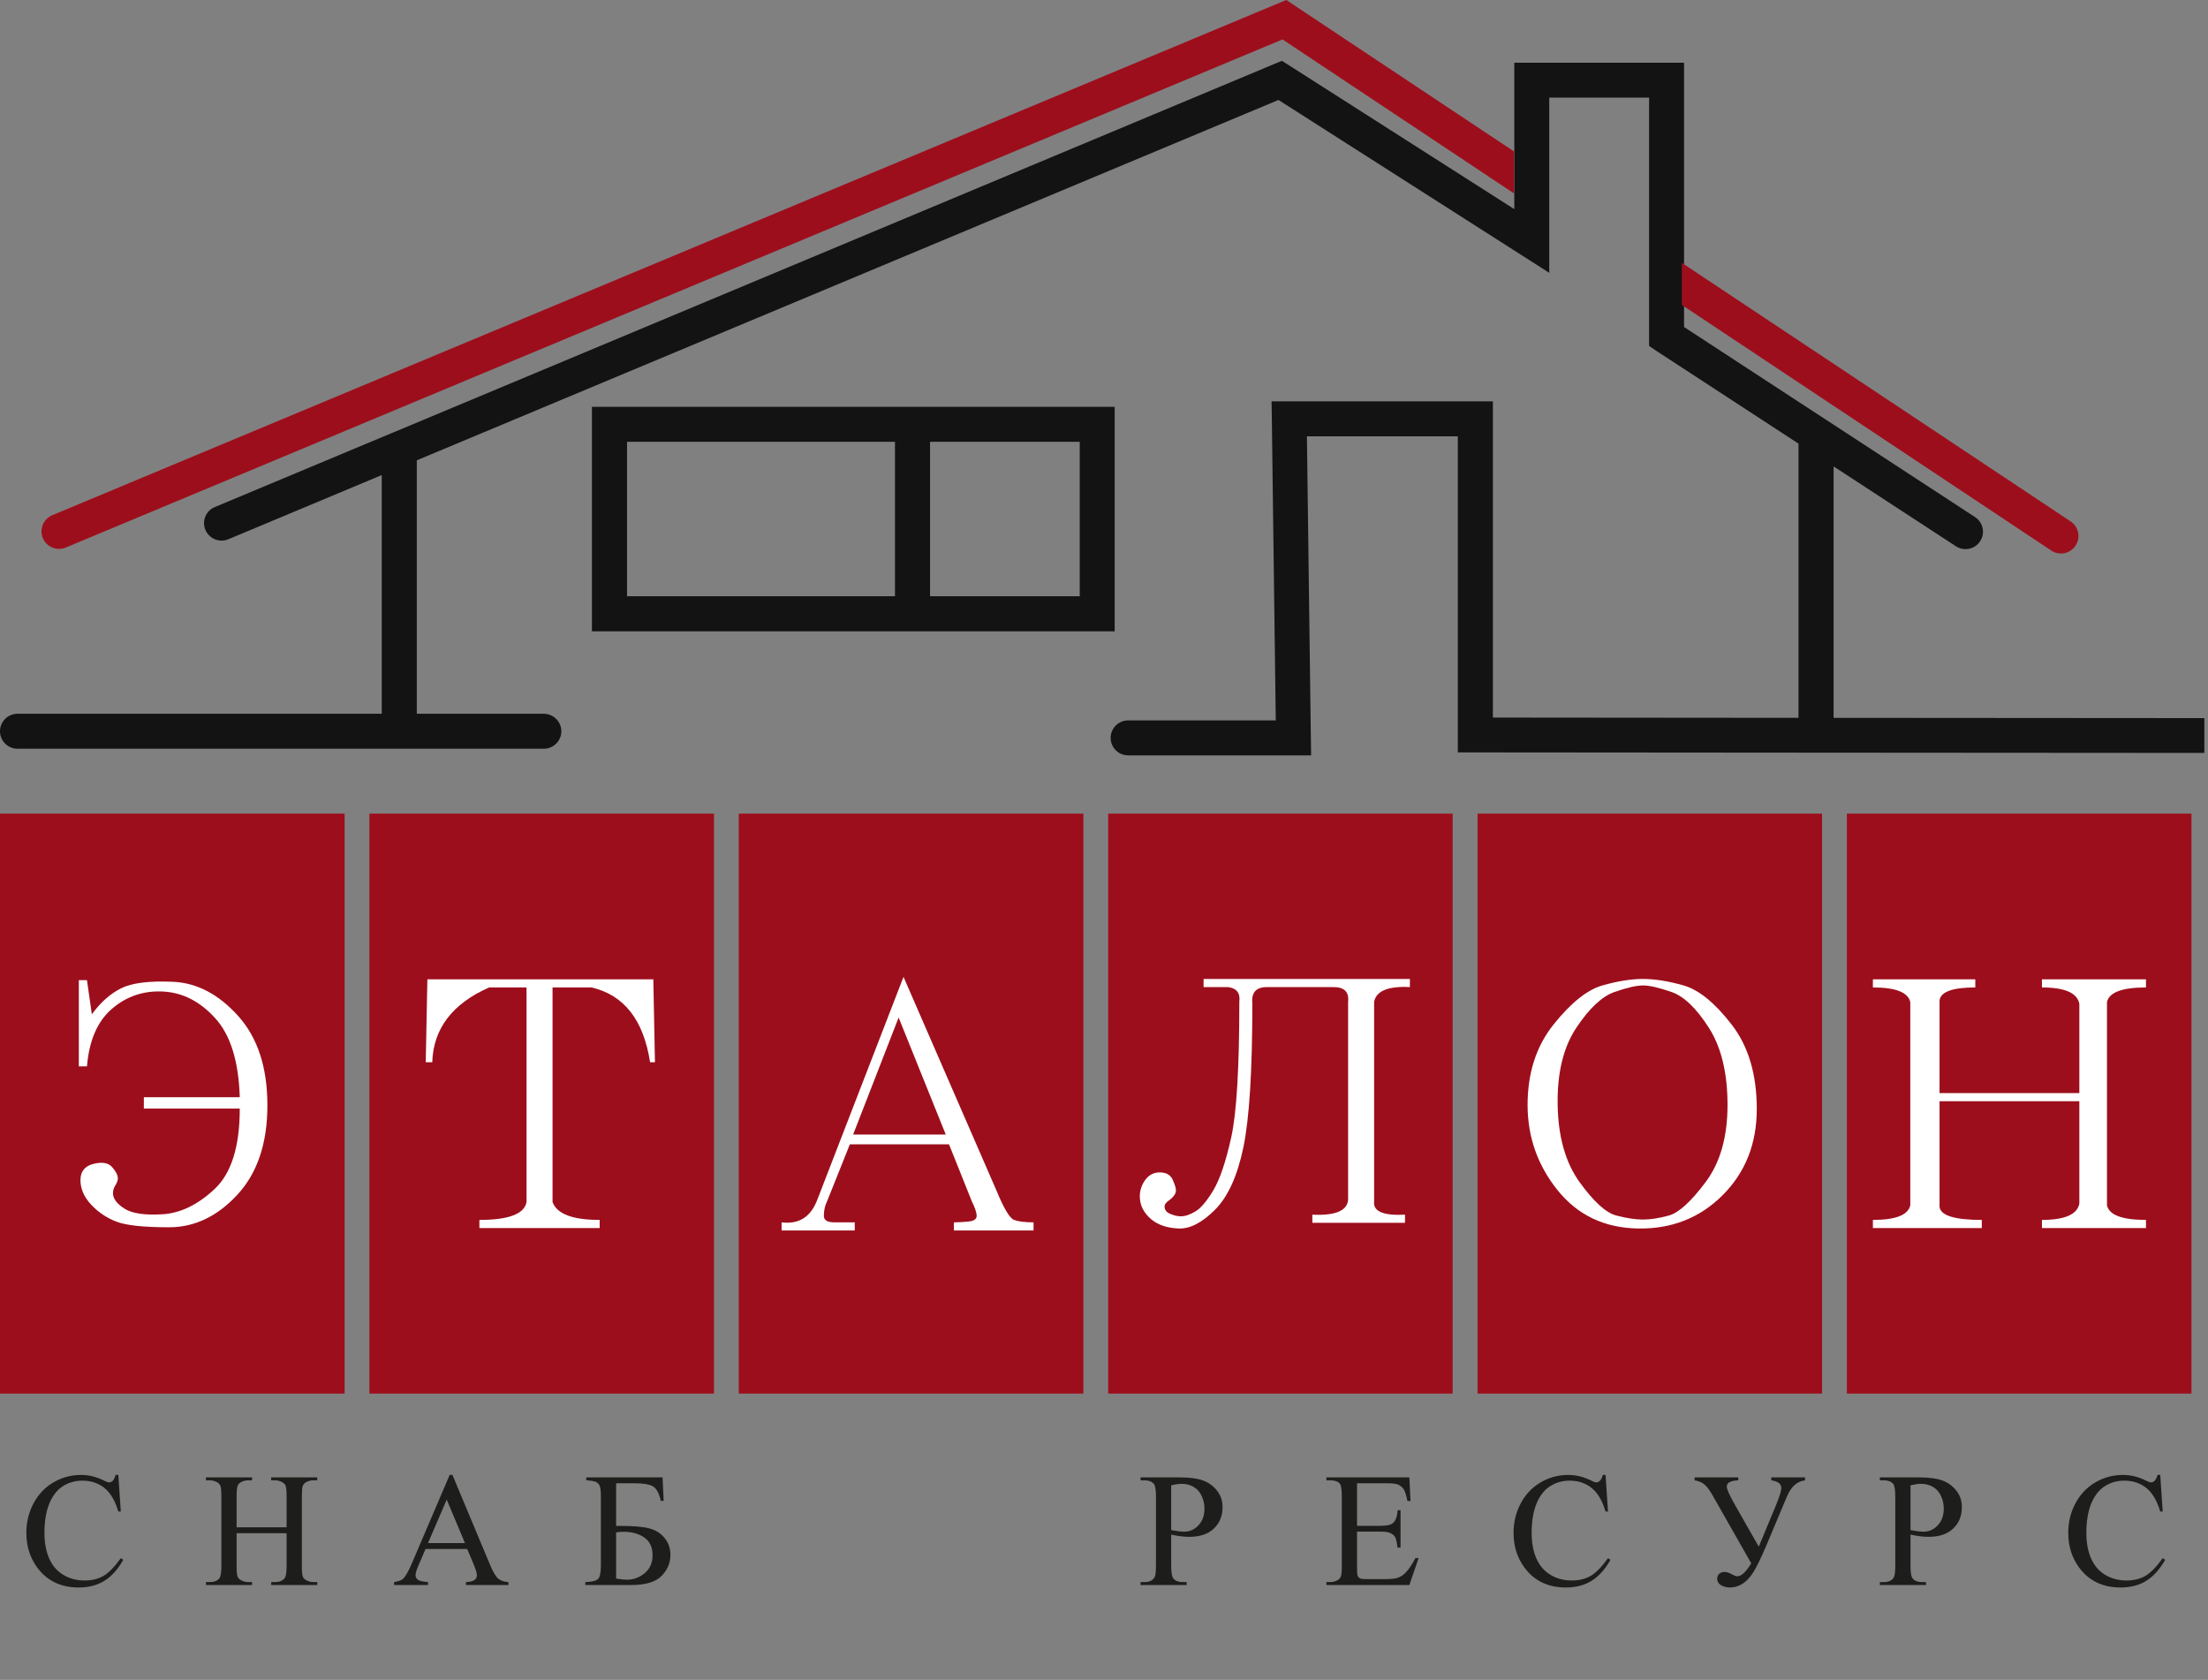<?xml version="1.0" encoding="UTF-8"?>
<svg xmlns="http://www.w3.org/2000/svg" width="163" height="124" viewBox="0 0 163 124" fill="none">
  <rect x="0" y="0" width="163" height="124" fill="#808080" stroke="none"/>
  <g clip-path="url(#clip0_2018_2)">
    <path d="M83.28 55.758C82.57 55.758 81.99 55.178 81.99 54.468C81.99 53.758 82.57 53.178 83.28 53.178H94.18L93.89 30.938L93.87 29.628H110.21V52.968L132.77 52.988V32.748L122.32 25.928L121.74 25.538V7.208H114.37V20.138L112.38 18.868L94.38 7.378L30.77 33.978V52.688H40.14C40.85 52.688 41.44 53.268 41.44 53.978C41.44 54.688 40.86 55.268 40.14 55.268H1.29C0.58 55.268 0 54.688 0 53.978C0 53.268 0.58 52.688 1.29 52.688H28.18V35.068L16.85 39.808C16.19 40.078 15.44 39.768 15.16 39.108C14.89 38.448 15.2 37.698 15.86 37.428L28.94 31.958C28.94 31.958 28.99 31.938 29.02 31.928L94.01 4.748L94.63 4.488L95.2 4.848L111.79 15.438V4.628H124.32V24.138L134.7 30.918C134.7 30.918 134.8 30.978 134.84 31.008L145.8 38.168C146.4 38.558 146.57 39.358 146.18 39.948C145.79 40.548 144.99 40.708 144.4 40.328L135.36 34.428V52.988L162.73 53.008V55.578L134.18 55.558C134.18 55.558 134.1 55.558 134.06 55.558C134.02 55.558 133.98 55.558 133.94 55.558L108.92 55.538H107.62V32.208H96.48L96.77 54.448L96.79 55.758H83.28Z" fill="#131313"></path>
    <path d="M4.85 40.42C4.19 40.69 3.44 40.38 3.16 39.72C2.89 39.06 3.2 38.31 3.86 38.03L94.33 0.26L94.96 0L95.53 0.38L111.77 11.18V14.28L94.68 2.91L4.85 40.42ZM124.17 19.41L152.86 38.49C153.45 38.88 153.62 39.68 153.22 40.28C152.83 40.87 152.03 41.04 151.43 40.64L124.16 22.51V19.41H124.17Z" fill="#9D0E1C"></path>
    <path d="M82.289 30.031V31.321V46.601H80.999H66.069H44.989H43.699V30.031H82.289ZM66.069 44.011V32.611H46.289V44.011H66.069ZM68.659 44.011H79.709V32.611H68.659V44.011Z" fill="#131313"></path>
    <path fill-rule="evenodd" clip-rule="evenodd" d="M0 60.059H25.44V102.869H0V60.059Z" fill="#9D0E1C"></path>
    <path fill-rule="evenodd" clip-rule="evenodd" d="M27.27 60.059H52.709V102.869H27.27V60.059Z" fill="#9D0E1C"></path>
    <path fill-rule="evenodd" clip-rule="evenodd" d="M54.539 60.059H79.979V102.869H54.539V60.059Z" fill="#9D0E1C"></path>
    <path fill-rule="evenodd" clip-rule="evenodd" d="M81.809 60.059H107.239V102.869H81.809V60.059Z" fill="#9D0E1C"></path>
    <path fill-rule="evenodd" clip-rule="evenodd" d="M109.078 60.059H134.508V102.869H109.078V60.059Z" fill="#9D0E1C"></path>
    <path fill-rule="evenodd" clip-rule="evenodd" d="M136.34 60.059H161.78V102.869H136.34V60.059Z" fill="#9D0E1C"></path>
    <path d="M10.62 80.992H17.7C17.62 78.352 17.02 76.412 15.9 75.172C14.78 73.932 13.5 73.272 12.06 73.192C10.62 73.112 9.36 73.532 8.28 74.452C7.2 75.372 6.58 76.792 6.42 78.712H5.82V72.352H6.42L6.78 74.872C7.42 73.992 8.14 73.352 8.94 72.952C9.74 72.552 11.02 72.392 12.78 72.472C14.54 72.552 16.14 73.392 17.58 74.992C19.02 76.592 19.74 78.792 19.74 81.592C19.74 84.392 19 86.592 17.52 88.192C16.04 89.792 14.36 90.592 12.48 90.592C10.6 90.592 9.3 90.452 8.58 90.172C7.86 89.892 7.24 89.472 6.72 88.912C6.2 88.352 5.94 87.752 5.94 87.112C5.94 86.472 6.26 86.072 6.9 85.912C7.54 85.752 8 85.832 8.28 86.152C8.56 86.472 8.7 86.752 8.7 86.992C8.7 87.152 8.62 87.352 8.46 87.592C8.38 87.752 8.34 87.912 8.34 88.072C8.34 88.472 8.62 88.852 9.18 89.212C9.74 89.572 10.68 89.712 12 89.632C13.32 89.552 14.6 88.932 15.84 87.772C17.08 86.612 17.7 84.632 17.7 81.832H10.62V80.992Z" fill="white"></path>
    <path d="M48.35 78.409H47.99C47.51 75.289 46.07 73.449 43.67 72.889H40.79V88.729C41.11 89.609 42.27 90.049 44.27 90.049V90.649H35.39V90.049C37.55 90.049 38.71 89.609 38.87 88.729V72.889H36.11C33.39 74.089 31.99 75.929 31.91 78.409H31.43L31.55 72.289H48.23L48.35 78.409Z" fill="white"></path>
    <path d="M61.599 90.229H63.099V90.829H57.699V90.229C58.979 90.389 59.859 89.829 60.339 88.549L66.699 72.109L73.539 87.829C74.099 89.189 74.539 89.929 74.859 90.049C75.179 90.169 75.659 90.229 76.299 90.229V90.829H70.419V90.229C70.739 90.229 71.099 90.209 71.499 90.169C71.899 90.129 72.099 89.989 72.099 89.749C72.099 89.509 71.979 89.149 71.739 88.669L70.059 84.469H62.739L61.059 88.669C60.899 88.989 60.819 89.349 60.819 89.749C60.819 90.069 61.079 90.229 61.599 90.229ZM66.339 75.109L62.979 83.749H69.819L66.339 75.109Z" fill="white"></path>
    <path d="M93.531 72.862C92.731 72.862 92.371 73.262 92.451 74.062C92.451 79.022 92.231 82.562 91.791 84.682C91.351 86.802 90.651 88.342 89.691 89.302C88.731 90.262 87.831 90.722 86.991 90.682C86.151 90.642 85.501 90.422 85.011 90.022C84.531 89.622 84.251 89.162 84.171 88.642C84.091 88.122 84.191 87.642 84.471 87.202C84.751 86.762 85.131 86.542 85.611 86.542C86.091 86.542 86.411 86.722 86.571 87.082C86.731 87.442 86.811 87.702 86.811 87.862C86.811 88.102 86.651 88.342 86.331 88.582C86.091 88.742 85.971 88.902 85.971 89.062C85.971 89.302 86.111 89.492 86.391 89.602C86.671 89.722 86.931 89.782 87.171 89.782C87.491 89.782 87.851 89.662 88.251 89.422C88.651 89.182 89.091 88.662 89.571 87.862C90.051 87.062 90.491 85.762 90.891 83.962C91.291 82.162 91.491 78.822 91.491 73.942C91.571 73.302 91.291 72.942 90.651 72.862H88.851V72.262H104.081V72.862C102.481 72.782 101.601 73.142 101.441 73.942V88.702C101.361 89.422 102.121 89.742 103.721 89.662V90.262H96.881V89.662C98.561 89.742 99.441 89.382 99.521 88.582V73.942C99.601 73.222 99.241 72.862 98.441 72.862H93.521H93.531Z" fill="white"></path>
    <path d="M129.69 81.862C129.69 84.422 128.85 86.542 127.17 88.222C125.49 89.902 123.41 90.722 120.93 90.682C118.45 90.642 116.47 89.702 114.99 87.862C113.51 86.022 112.77 83.922 112.77 81.562C112.77 79.202 113.41 77.222 114.69 75.622C115.97 74.022 117.17 73.062 118.29 72.742C119.41 72.422 120.41 72.262 121.29 72.262C122.17 72.262 123.17 72.422 124.29 72.742C125.41 73.062 126.59 74.022 127.83 75.622C129.07 77.222 129.69 79.302 129.69 81.862ZM116.37 75.862C115.41 77.302 114.95 79.202 114.99 81.562C115.03 83.922 115.57 85.822 116.61 87.262C117.65 88.702 118.55 89.522 119.31 89.722C120.07 89.922 120.73 90.022 121.29 90.022C121.85 90.022 122.49 89.922 123.21 89.722C123.93 89.522 124.83 88.702 125.91 87.262C126.99 85.822 127.53 83.922 127.53 81.562C127.53 79.202 127.07 77.302 126.15 75.862C125.23 74.422 124.31 73.542 123.39 73.222C122.47 72.902 121.77 72.742 121.29 72.742C120.81 72.742 120.11 72.902 119.19 73.222C118.27 73.542 117.33 74.422 116.37 75.862Z" fill="white"></path>
    <path d="M138.262 90.049C139.942 90.049 140.862 89.689 141.022 88.969V73.969C140.862 73.249 139.942 72.889 138.262 72.889V72.289H145.822V72.889C144.142 72.889 143.262 73.209 143.182 73.849V80.689H153.502V74.089C153.342 73.289 152.422 72.889 150.742 72.889V72.289H158.422V72.889C156.662 72.889 155.702 73.249 155.542 73.969V88.969C155.702 89.689 156.662 90.049 158.422 90.049V90.649H150.742V90.049C152.422 90.049 153.342 89.649 153.502 88.849V81.289H143.182V89.089C143.262 89.729 144.302 90.049 146.302 90.049V90.649H138.262V90.049Z" fill="white"></path>
    <path d="M8.736 108.873L8.918 111.574H8.736C8.494 110.766 8.148 110.184 7.699 109.828C7.25 109.473 6.711 109.295 6.082 109.295C5.555 109.295 5.078 109.43 4.652 109.699C4.227 109.965 3.891 110.391 3.645 110.977C3.402 111.562 3.281 112.291 3.281 113.162C3.281 113.881 3.396 114.504 3.627 115.031C3.857 115.559 4.203 115.963 4.664 116.244C5.129 116.525 5.658 116.666 6.252 116.666C6.768 116.666 7.223 116.557 7.617 116.338C8.012 116.115 8.445 115.676 8.918 115.02L9.1 115.137C8.701 115.844 8.236 116.361 7.705 116.689C7.174 117.018 6.543 117.182 5.812 117.182C4.496 117.182 3.477 116.693 2.754 115.717C2.215 114.99 1.945 114.135 1.945 113.15C1.945 112.357 2.123 111.629 2.479 110.965C2.834 110.301 3.322 109.787 3.943 109.424C4.568 109.057 5.25 108.873 5.988 108.873C6.562 108.873 7.129 109.014 7.688 109.295C7.852 109.381 7.969 109.424 8.039 109.424C8.145 109.424 8.236 109.387 8.314 109.312C8.416 109.207 8.488 109.061 8.531 108.873H8.736Z" fill="#1D1D1B"></path>
    <path d="M17.467 112.74H21.158V110.467C21.158 110.061 21.133 109.793 21.082 109.664C21.043 109.566 20.961 109.482 20.836 109.412C20.668 109.318 20.49 109.271 20.303 109.271H20.021V109.055H23.42V109.271H23.139C22.951 109.271 22.773 109.316 22.605 109.406C22.48 109.469 22.395 109.564 22.348 109.693C22.305 109.818 22.283 110.076 22.283 110.467V115.594C22.283 115.996 22.309 116.262 22.359 116.391C22.398 116.488 22.479 116.572 22.6 116.643C22.771 116.736 22.951 116.783 23.139 116.783H23.42V117H20.021V116.783H20.303C20.627 116.783 20.863 116.688 21.012 116.496C21.109 116.371 21.158 116.07 21.158 115.594V113.174H17.467V115.594C17.467 115.996 17.492 116.262 17.543 116.391C17.582 116.488 17.664 116.572 17.789 116.643C17.957 116.736 18.135 116.783 18.322 116.783H18.609V117H15.205V116.783H15.486C15.815 116.783 16.053 116.688 16.201 116.496C16.295 116.371 16.342 116.07 16.342 115.594V110.467C16.342 110.061 16.316 109.793 16.266 109.664C16.227 109.566 16.146 109.482 16.025 109.412C15.854 109.318 15.674 109.271 15.486 109.271H15.205V109.055H18.609V109.271H18.322C18.135 109.271 17.957 109.316 17.789 109.406C17.668 109.469 17.584 109.564 17.537 109.693C17.49 109.818 17.467 110.076 17.467 110.467V112.74Z" fill="#1D1D1B"></path>
    <path d="M34.49 114.34H31.414L30.875 115.594C30.742 115.902 30.676 116.133 30.676 116.285C30.676 116.406 30.732 116.514 30.846 116.607C30.963 116.697 31.213 116.756 31.596 116.783V117H29.094V116.783C29.426 116.725 29.641 116.648 29.738 116.555C29.938 116.367 30.158 115.986 30.4 115.412L33.195 108.873H33.4L36.166 115.482C36.389 116.014 36.59 116.359 36.77 116.52C36.953 116.676 37.207 116.764 37.531 116.783V117H34.397V116.783C34.713 116.768 34.926 116.715 35.035 116.625C35.148 116.535 35.205 116.426 35.205 116.297C35.205 116.125 35.127 115.854 34.971 115.482L34.49 114.34ZM34.326 113.906L32.978 110.695L31.596 113.906H34.326Z" fill="#1D1D1B"></path>
    <path d="M48.912 109.055L48.994 110.789H48.783C48.658 110.227 48.465 109.869 48.203 109.717C47.945 109.564 47.484 109.488 46.82 109.488H45.484V112.635H45.801C46.773 112.635 47.488 112.697 47.945 112.822C48.402 112.943 48.773 113.178 49.059 113.525C49.348 113.873 49.492 114.291 49.492 114.779C49.492 115.369 49.273 115.887 48.836 116.332C48.398 116.777 47.645 117 46.574 117H43.211V116.783C43.703 116.768 44.018 116.689 44.154 116.549C44.291 116.408 44.359 116.076 44.359 115.553V110.502C44.359 110.1 44.33 109.828 44.272 109.688C44.217 109.547 44.125 109.447 43.996 109.389C43.867 109.33 43.629 109.291 43.281 109.271V109.055H48.912ZM45.484 116.525C45.828 116.58 46.096 116.607 46.287 116.607C46.768 116.607 47.201 116.447 47.588 116.127C47.978 115.807 48.174 115.363 48.174 114.797C48.174 114.211 47.971 113.777 47.565 113.496C47.158 113.211 46.643 113.068 46.018 113.068C45.842 113.068 45.664 113.084 45.484 113.115V116.525Z" fill="#1D1D1B"></path>
    <path d="M159.475 108.873L159.656 111.574H159.475C159.232 110.766 158.887 110.184 158.438 109.828C157.988 109.473 157.449 109.295 156.82 109.295C156.293 109.295 155.816 109.43 155.391 109.699C154.965 109.965 154.629 110.391 154.383 110.977C154.141 111.562 154.02 112.291 154.02 113.162C154.02 113.881 154.135 114.504 154.365 115.031C154.596 115.559 154.941 115.963 155.402 116.244C155.867 116.525 156.396 116.666 156.99 116.666C157.506 116.666 157.961 116.557 158.355 116.338C158.75 116.115 159.184 115.676 159.656 115.02L159.838 115.137C159.439 115.844 158.975 116.361 158.443 116.689C157.912 117.018 157.281 117.182 156.551 117.182C155.234 117.182 154.215 116.693 153.492 115.717C152.953 114.99 152.684 114.135 152.684 113.15C152.684 112.357 152.861 111.629 153.217 110.965C153.572 110.301 154.061 109.787 154.682 109.424C155.307 109.057 155.988 108.873 156.727 108.873C157.301 108.873 157.867 109.014 158.426 109.295C158.59 109.381 158.707 109.424 158.777 109.424C158.883 109.424 158.975 109.387 159.053 109.312C159.154 109.207 159.227 109.061 159.27 108.873H159.475Z" fill="#1D1D1B"></path>
    <path d="M141.039 113.279V115.594C141.039 116.094 141.094 116.404 141.203 116.525C141.352 116.697 141.576 116.783 141.877 116.783H142.182V117H138.777V116.783H139.076C139.412 116.783 139.652 116.674 139.797 116.455C139.875 116.334 139.914 116.047 139.914 115.594V110.461C139.914 109.961 139.861 109.65 139.756 109.529C139.604 109.357 139.377 109.271 139.076 109.271H138.777V109.055H141.689C142.4 109.055 142.961 109.129 143.371 109.277C143.781 109.422 144.127 109.668 144.408 110.016C144.689 110.363 144.83 110.775 144.83 111.252C144.83 111.9 144.615 112.428 144.186 112.834C143.76 113.24 143.156 113.443 142.375 113.443C142.184 113.443 141.977 113.43 141.754 113.402C141.531 113.375 141.293 113.334 141.039 113.279ZM141.039 112.945C141.246 112.984 141.43 113.014 141.59 113.033C141.75 113.053 141.887 113.062 142 113.062C142.406 113.062 142.756 112.906 143.049 112.594C143.346 112.277 143.494 111.869 143.494 111.369C143.494 111.025 143.424 110.707 143.283 110.414C143.143 110.117 142.943 109.896 142.686 109.752C142.428 109.604 142.135 109.529 141.807 109.529C141.607 109.529 141.352 109.566 141.039 109.641V112.945Z" fill="#1D1D1B"></path>
    <path d="M125.102 109.055H128.324V109.271C127.758 109.295 127.475 109.447 127.475 109.729C127.475 109.928 127.684 110.393 128.102 111.123L129.836 114.17L131.102 111.123C131.367 110.482 131.5 110.053 131.5 109.834C131.5 109.529 131.254 109.342 130.762 109.271V109.055H133.252V109.271C132.666 109.342 132.221 109.74 131.916 110.467L130.398 114.076C130.004 115.002 129.684 115.66 129.438 116.051C129.191 116.441 128.922 116.729 128.629 116.912C128.34 117.092 128.039 117.182 127.727 117.182C127.457 117.182 127.229 117.123 127.041 117.006C126.857 116.893 126.766 116.736 126.766 116.537C126.766 116.393 126.814 116.273 126.912 116.18C127.01 116.082 127.143 116.033 127.311 116.033C127.475 116.033 127.67 116.1 127.896 116.232C128.049 116.314 128.164 116.355 128.242 116.355C128.551 116.355 128.896 116.035 129.279 115.395L126.396 110.326C126.193 109.971 126 109.719 125.816 109.57C125.637 109.422 125.398 109.322 125.102 109.271V109.055Z" fill="#1D1D1B"></path>
    <path d="M118.525 108.873L118.707 111.574H118.525C118.283 110.766 117.938 110.184 117.488 109.828C117.039 109.473 116.5 109.295 115.871 109.295C115.344 109.295 114.867 109.43 114.441 109.699C114.016 109.965 113.68 110.391 113.434 110.977C113.191 111.562 113.07 112.291 113.07 113.162C113.07 113.881 113.186 114.504 113.416 115.031C113.646 115.559 113.992 115.963 114.453 116.244C114.918 116.525 115.447 116.666 116.041 116.666C116.557 116.666 117.012 116.557 117.406 116.338C117.801 116.115 118.234 115.676 118.707 115.02L118.889 115.137C118.49 115.844 118.025 116.361 117.494 116.689C116.963 117.018 116.332 117.182 115.602 117.182C114.285 117.182 113.266 116.693 112.543 115.717C112.004 114.99 111.734 114.135 111.734 113.15C111.734 112.357 111.912 111.629 112.268 110.965C112.623 110.301 113.111 109.787 113.732 109.424C114.357 109.057 115.039 108.873 115.777 108.873C116.352 108.873 116.918 109.014 117.477 109.295C117.641 109.381 117.758 109.424 117.828 109.424C117.934 109.424 118.025 109.387 118.104 109.312C118.205 109.207 118.277 109.061 118.32 108.873H118.525Z" fill="#1D1D1B"></path>
    <path d="M100.18 109.488V112.629H101.926C102.379 112.629 102.682 112.561 102.834 112.424C103.037 112.244 103.15 111.928 103.174 111.475H103.391V114.24H103.174C103.119 113.854 103.064 113.605 103.01 113.496C102.939 113.359 102.824 113.252 102.664 113.174C102.504 113.096 102.258 113.057 101.926 113.057H100.18V115.676C100.18 116.027 100.195 116.242 100.227 116.32C100.258 116.395 100.312 116.455 100.391 116.502C100.469 116.545 100.617 116.566 100.836 116.566H102.184C102.633 116.566 102.959 116.535 103.162 116.473C103.365 116.41 103.561 116.287 103.748 116.104C103.99 115.861 104.238 115.496 104.492 115.008H104.727L104.041 117H97.918V116.783H98.199C98.387 116.783 98.564 116.738 98.732 116.648C98.857 116.586 98.941 116.492 98.984 116.367C99.031 116.242 99.055 115.986 99.055 115.6V110.438C99.055 109.934 99.004 109.623 98.902 109.506C98.762 109.35 98.527 109.271 98.199 109.271H97.918V109.055H104.041L104.129 110.795H103.9C103.818 110.377 103.727 110.09 103.625 109.934C103.527 109.777 103.381 109.658 103.186 109.576C103.029 109.518 102.754 109.488 102.359 109.488H100.18Z" fill="#1D1D1B"></path>
    <path d="M86.461 113.279V115.594C86.461 116.094 86.516 116.404 86.625 116.525C86.773 116.697 86.998 116.783 87.299 116.783H87.603V117H84.199V116.783H84.498C84.834 116.783 85.074 116.674 85.219 116.455C85.297 116.334 85.336 116.047 85.336 115.594V110.461C85.336 109.961 85.283 109.65 85.178 109.529C85.025 109.357 84.799 109.271 84.498 109.271H84.199V109.055H87.111C87.822 109.055 88.383 109.129 88.793 109.277C89.203 109.422 89.549 109.668 89.83 110.016C90.111 110.363 90.252 110.775 90.252 111.252C90.252 111.9 90.037 112.428 89.607 112.834C89.182 113.24 88.578 113.443 87.797 113.443C87.606 113.443 87.398 113.43 87.176 113.402C86.953 113.375 86.715 113.334 86.461 113.279ZM86.461 112.945C86.668 112.984 86.852 113.014 87.012 113.033C87.172 113.053 87.309 113.062 87.422 113.062C87.828 113.062 88.178 112.906 88.471 112.594C88.768 112.277 88.916 111.869 88.916 111.369C88.916 111.025 88.846 110.707 88.705 110.414C88.564 110.117 88.365 109.896 88.107 109.752C87.85 109.604 87.557 109.529 87.228 109.529C87.029 109.529 86.773 109.566 86.461 109.641V112.945Z" fill="#1D1D1B"></path>
  </g>
  <defs>
    <clipPath id="clip0_2018_2">
      <rect width="162.73" height="123.43" fill="white"></rect>
    </clipPath>
  </defs>
</svg>
